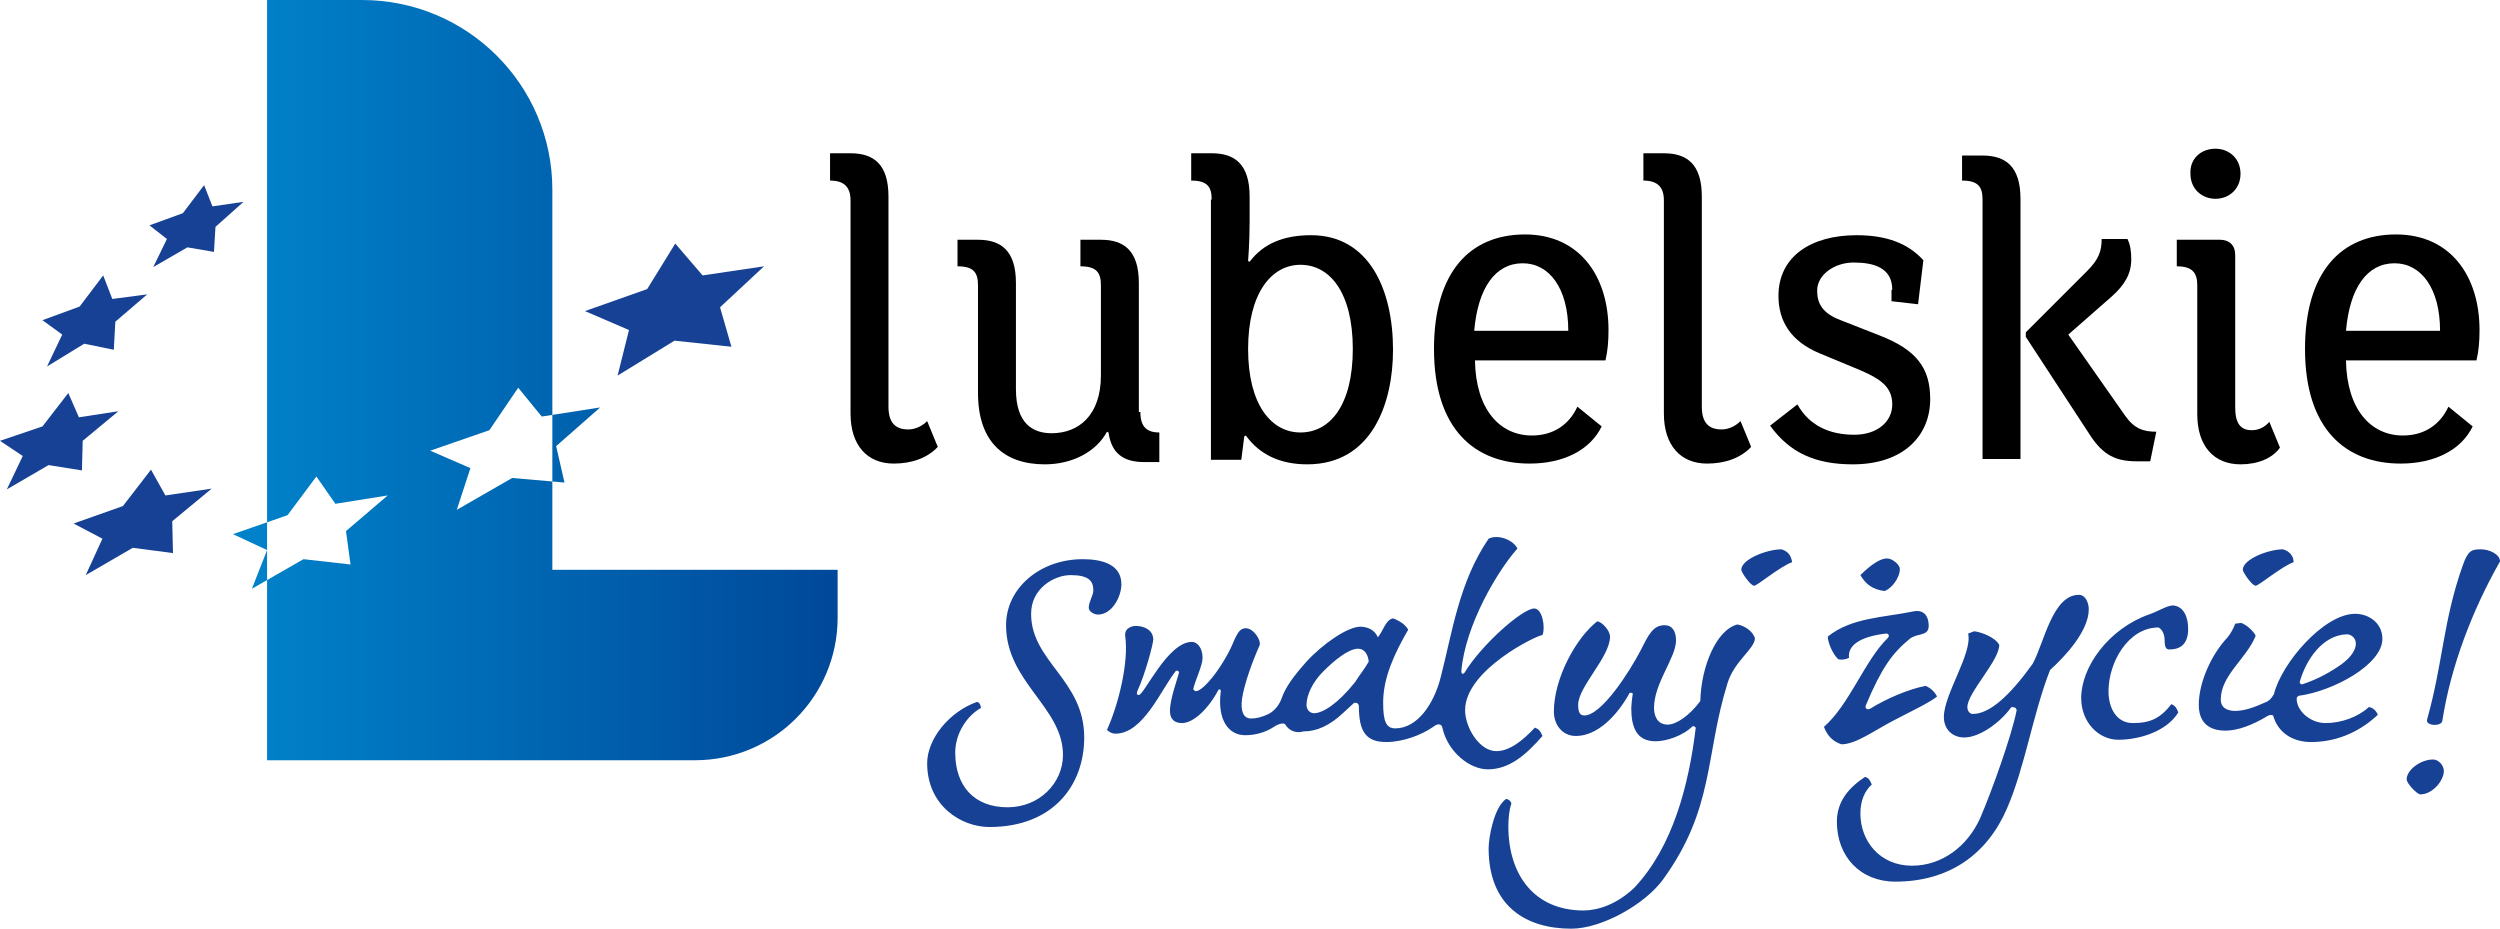 <?xml version="1.0" encoding="utf-8"?>
<!-- Generator: Adobe Illustrator 27.0.0, SVG Export Plug-In . SVG Version: 6.00 Build 0)  -->
<svg version="1.1" id="Warstwa_1" xmlns="http://www.w3.org/2000/svg" xmlns:xlink="http://www.w3.org/1999/xlink" x="0px" y="0px"
	 viewBox="0 0 329.5 122.4" enable-background="new 0 0 329.5 122.4" xml:space="preserve">
<path d="M117.1,53.6c0,2.1,0.9,3,2.6,3c0.9,0,1.8-0.4,2.5-1.1l1.4,3.4c-1.4,1.5-3.5,2.2-5.8,2.2c-3.5,0-5.7-2.4-5.7-6.6V26.4
	c0-1.7-0.8-2.6-2.7-2.6v-3.6h2.7c3,0,5,1.4,5,5.7V53.6z"/>
<path d="M150.3,54.3c0,1.9,0.8,2.7,2.5,2.7v3.9h-2c-2.7,0-4.3-1.1-4.7-3.9l-0.2-0.1c-1.4,2.6-4.5,4.3-8.2,4.3c-5.4,0-8.8-3-8.8-9.4
	V37.6c0-1.7-0.6-2.5-2.7-2.5v-3.5h2.7c3,0,5,1.4,5,5.7v14c0,4.6,2.3,5.8,4.7,5.8c3.6,0,6.5-2.4,6.5-7.6V37.6c0-1.7-0.6-2.5-2.7-2.5
	v-3.5h2.7c3,0,5,1.4,5,5.7V54.3z"/>
<path d="M159.7,26.3c0-1.7-0.6-2.5-2.7-2.5v-3.6h2.7c3,0,5,1.4,5,5.7v3.3c0,2.8-0.2,5.2-0.2,5.2l0.2,0.1c1.8-2.4,4.5-3.5,8.1-3.5
	c7.6,0,10.8,7.1,10.8,15.1c0,7.1-2.8,15.1-11.3,15.1c-3.6,0-6.3-1.3-8.1-3.8l-0.2,0.1l-0.4,3.1h-4V26.3z M178.3,46
	c0-7.4-3-11.1-6.9-11.1c-3.8,0-6.9,3.7-6.9,11.1c0,7.4,3.1,11,6.9,11C175.3,57,178.3,53.4,178.3,46z"/>
<path d="M211.1,56.2c-1.5,3.1-5,4.9-9.5,4.9c-7.2,0-12.6-4.5-12.6-15.1c0-10.1,4.7-15.1,12-15.1c7.1,0,11,5.4,11,12.6
	c0,1.5-0.1,2.7-0.4,4h-17.2c0.1,6.5,3.3,9.9,7.5,9.9c2.8,0,4.9-1.4,6-3.8L211.1,56.2z M194.3,43.6h12.4c0-5.6-2.5-8.9-6-8.9
	C197.1,34.7,194.8,37.9,194.3,43.6z"/>
<path d="M224.3,53.6c0,2.1,0.9,3,2.6,3c0.9,0,1.8-0.4,2.5-1.1l1.4,3.4c-1.4,1.5-3.5,2.2-5.8,2.2c-3.5,0-5.7-2.4-5.7-6.6V26.4
	c0-1.7-0.8-2.6-2.7-2.6v-3.6h2.7c3,0,5,1.4,5,5.7V53.6z"/>
<path d="M249.4,38.2c0-2.9-2.4-3.6-5.1-3.6c-2.5,0-4.8,1.6-4.8,3.7c0,1.7,0.7,3,3.1,3.9l5.1,2c4.9,1.9,6.7,4.3,6.7,8.4
	c0,4.9-3.6,8.6-10.2,8.6c-4.9,0-8.3-1.5-10.9-5.1l3.6-2.8c1.5,2.7,4.1,4,7.5,4c3,0,5-1.7,5-4c0-2.2-1.4-3.3-4.2-4.5l-5.3-2.2
	c-3.9-1.6-5.5-4.3-5.5-7.6c0-5.2,4.3-8,10.3-8c4,0,6.8,1.1,8.8,3.3l-0.7,5.8l-3.5-0.4V38.2z"/>
<path d="M261.3,20.5c3,0,5,1.4,5,5.7v34.3h-5V26.3c0-1.7-0.6-2.5-2.7-2.5v-3.3H261.3z M283.4,60.8h-1.8c-2.7,0-4.4-0.8-6.1-3.4
	l-8.5-13v-0.6l8.1-8.1c1.5-1.5,1.9-2.6,1.9-4.2h3.4c0.4,0.8,0.5,1.7,0.5,2.7c0,1.9-0.9,3.4-2.6,4.9l-5.7,5l7.5,10.7
	c1.2,1.7,2.4,2.1,4.1,2.1L283.4,60.8z"/>
<path d="M286.9,35.1v-3.5h5.7c1.2,0,2,0.7,2,2v20.1c0,2.1,0.7,3,2.2,3c0.9,0,1.7-0.4,2.3-1.1l1.4,3.4c-1,1.4-2.9,2.2-5.2,2.2
	c-3.5,0-5.7-2.4-5.7-6.6v-17C289.6,35.9,288.9,35.1,286.9,35.1 M292,19.6c1.8,0,3.3,1.3,3.3,3.3c0,2-1.5,3.3-3.3,3.3
	c-1.8,0-3.3-1.3-3.3-3.3C288.6,20.9,290.1,19.6,292,19.6z"/>
<path d="M325.9,56.2c-1.5,3.1-5,4.9-9.5,4.9c-7.2,0-12.6-4.5-12.6-15.1c0-10.1,4.7-15.1,12-15.1c7.1,0,11,5.4,11,12.6
	c0,1.5-0.1,2.7-0.4,4h-17.2c0.1,6.5,3.3,9.9,7.5,9.9c2.8,0,4.9-1.4,6-3.8L325.9,56.2z M309.2,43.6h12.4c0-5.6-2.5-8.9-6-8.9
	C312,34.7,309.7,37.9,309.2,43.6z"/>
<path fill="#164194" d="M144.7,81c-0.5,0-1.2-0.4-1.2-0.9c0-0.8,0.6-1.6,0.6-2.3c0-1.3-0.7-2-3-2c-2.1,0-5.2,1.7-5.2,5.1
	c0,6.3,7,8.7,7,16.3c0,6.3-4.1,11.8-12.5,11.8c-3.7,0-8.2-2.8-8.2-8.4c0-3.2,2.9-6.8,6.6-8.1c0.4,0.2,0.4,0.4,0.5,0.8
	c-1.8,1-3.4,3.3-3.4,5.9c0,4.4,2.5,7.2,6.9,7.2c4.2,0,7.3-3.2,7.3-6.9c0-6.3-7.5-9.6-7.5-17.1c0-4.9,4.5-8.7,10.1-8.7
	c2.6,0,5.1,0.7,5.1,3.3C147.8,78.6,146.6,81,144.7,81 M169.4,95.5c-0.2-0.3-0.9-0.1-1.5,0.3c-1.2,0.8-2.6,1.1-3.8,1.1
	c-2.1,0-3.7-1.9-3.2-5.8c0-0.2-0.1-0.3-0.3-0.2c-1.3,2.5-3.3,4.4-4.8,4.4c-1,0-1.6-0.5-1.6-1.6c0-1.6,1-4.2,1.2-5.1
	c-0.1-0.2-0.1-0.2-0.4-0.2c-2,2.5-4.3,8.3-8,8.3c-0.4,0-0.8-0.2-1.1-0.5c1.5-3.3,2.9-8.9,2.4-12.4c-0.1-1.1,1-1.3,1.4-1.3
	c1.2,0,2.3,0.6,2.3,1.8c0,0.5-1,4.4-2.1,6.8c-0.1,0.3-0.1,0.5,0.2,0.5c0.7,0,3.8-7,7-7c0.7,0,1.4,0.8,1.4,2.1c0,1-0.9,2.8-1.2,4
	c-0.1,0.2,0.2,0.4,0.3,0.4c1.1,0,3.9-3.7,5.1-6.8c0.4-0.8,0.7-1.5,1.5-1.5c1,0,2.1,1.6,1.8,2.3c-0.9,2-2,5-2.3,7
	c-0.2,1.5,0.1,2.6,1.2,2.6c0.7,0,1.5-0.2,2.3-0.6c0.8-0.4,1.4-1.2,1.7-2c0.5-1.5,1.6-3,3.3-4.9c2.1-2.3,5.4-4.6,7.1-4.6
	c0.9,0,1.9,0.4,2.3,1.4c0.7-0.8,1-2.3,2-2.5c0,0,1.5,0.5,2,1.5c-1.8,3.1-3.3,6.3-3.3,9.6c0,2.5,0.4,3.4,1.6,3.4c2.9,0,5.1-3.2,6-6.8
	c1.5-5.8,2.4-12.5,6.3-18.2c1.2-0.6,3.2,0.1,3.8,1.3c-2.6,2.9-6.9,10.1-7.4,16.2c0,0.3,0.2,0.4,0.4,0.2c2.3-3.8,7.7-8.5,9.2-8.5
	c1.1,0,1.5,2.5,1.1,3.5c-0.7,0-10.2,4.6-10.2,9.9c0,2.3,1.9,5.4,4.1,5.4c1.8,0,3.5-1.4,5.1-3.1c0.5,0.2,0.7,0.4,1,1.1
	c-2.1,2.4-4.3,4.4-7.2,4.4c-2.4,0-5.3-2.3-6-5.5c-0.1-0.5-0.6-0.6-1.2-0.1c-1.6,1.1-4,2-6.2,2c-2.6,0-3.6-1.3-3.6-4.7
	c0-0.4-0.4-0.6-0.7-0.4l-1.3,1.2c-1.8,1.7-3.5,2.5-5.3,2.5C170.8,96.7,169.9,96.3,169.4,95.5z M180.4,87.2c-0.1-1-0.6-1.7-1.4-1.7
	c-1.3,0-3.2,1.6-4.6,3c-1.4,1.4-2.2,3.1-2.2,4.4c0,0.6,0.4,1.1,1,1.1c1.1,0,3.1-1.2,5.4-4.1C179.3,88.8,179.9,88.1,180.4,87.2z
	 M231.3,84.1c0,1.4-2.7,3-3.6,5.9c-3,9.6-1.7,16.5-8.5,25.9c-2.4,3.3-8.1,6.5-12.1,6.5c-5.9,0-10.9-2.9-10.9-10.6
	c0-1.4,0.7-5.4,2.3-6.5c0.2,0,0.6,0.2,0.7,0.6c-0.3,0.9-0.4,2-0.4,3c0,6.5,3.5,11.1,9.9,11.1c1.9,0,4.4-0.8,6.7-3
	c5.1-5.4,7.2-13.6,8.1-21.1c-0.1-0.1-0.2-0.2-0.4-0.2c-1.3,1.3-3.5,2-4.9,2c-2.6,0-3.2-2-3.2-4.4c0-0.3,0.1-1.3,0.2-1.9
	c-0.1-0.1-0.3-0.1-0.4-0.1c-1.7,3.1-4.3,5.7-7.1,5.7c-1.8,0-2.9-1.5-2.9-3.2c0-4.4,2.9-9.7,5.7-11.9c0.6,0,1.7,1.2,1.7,2
	c0,2.7-4.2,6.6-4.2,9c0,0.7,0.1,1.4,0.8,1.4c2.3,0,6-5.8,7.5-8.7c1-2,1.6-3.2,3.1-3.2c1,0,1.5,0.8,1.5,2c0,2.3-2.9,5.6-2.9,8.9
	c0,1,0.4,2.2,1.8,2.2c1.1,0,2.8-1.1,4.3-3.1c0.1-4.5,2.1-9.4,4.9-10.1C230,82.5,231,83.2,231.3,84.1z M236.2,74.1
	c-1.5,0.5-4.6,3.1-5,3.1c-0.5,0-1.7-1.8-1.7-2.1c0-1.4,3.4-2.7,5.3-2.7C235.8,72.7,236.1,73.4,236.2,74.1z M248.8,84.1
	c0.3-0.3,0.1-0.6-0.2-0.6c-3.5,0.4-5.1,1.6-4.9,3.2c-0.4,0.2-0.9,0.3-1.4,0.2c-0.7-0.6-1.4-2.2-1.4-3c3.1-2.5,7.3-2.5,11.2-3.3
	c1.3-0.3,2.1,0.4,2.1,1.9c0,1.4-1.5,0.9-2.5,1.7c-2.3,1.9-3.7,3.8-5.8,8.8c-0.1,0.4,0.2,0.6,0.6,0.4c2.1-1.3,5.1-2.6,7.3-3
	c0.7,0.3,1.2,0.8,1.5,1.4c-0.8,0.7-3.3,1.9-5.8,3.2c-2.5,1.3-4.9,3.1-6.8,3.1c-1.2-0.4-1.9-1.2-2.3-2.3
	C243.8,92.8,245.8,87,248.8,84.1z M260.2,83.2c0.9,0.1,2.8,0.8,3.3,1.8c0,2.1-4.2,6.3-4.2,8.2c0,0.6,0.4,0.9,0.7,0.9
	c2.2,0,4.8-2.3,7.9-6.6c1.5-2.7,2.6-9.1,6.1-9.1c0.9,0,1.3,1.1,1.3,1.9c0,2.9-3.2,6.3-5.1,8c-2.3,5.9-3.3,12.8-5.7,18.3
	c-2.6,6-7.6,9.6-14.7,9.6c-4.6,0-7.7-3.3-7.7-7.9c0-2.7,1.6-4.5,3.7-5.9c0.5,0.1,0.7,0.5,0.9,1c-0.9,0.8-1.5,2.1-1.5,3.8
	c0,3.7,2.6,6.9,6.8,6.9c3.9,0,7.3-2.5,9-6.3c1.5-3.5,4.1-10.7,4.8-14.2c-0.1-0.4-0.4-0.4-0.7-0.4c-1.6,2.2-4.3,4-6.2,4
	c-1.6,0-2.7-1.1-2.7-2.7c0-3,3.8-8.4,3.2-11L260.2,83.2z M245.2,75.8c1.5-1.5,2.7-2.2,3.5-2.2c0.7,0,1.7,0.8,1.7,1.4
	c0,1.1-1,2.5-2,2.9C246.8,77.7,245.9,77,245.2,75.8z M288.4,82.9c0,2.4-1.5,2.7-2.5,2.7c-0.4,0-0.6-0.3-0.6-1.2
	c0-0.4-0.1-1.3-0.8-1.7c-4,0-6.6,4.6-6.6,8.4c0,2.3,1.1,4.2,3.2,4.2c2.3,0,3.6-0.6,5.1-2.5c0.6,0.3,0.7,0.6,0.9,1.1
	c-1.6,2.6-5.3,3.6-7.9,3.6c-2.6,0-4.9-2.3-4.9-5.5c0-4.1,3.6-9.1,8.9-11c1.2-0.4,2.4-1.2,3.2-1.2C287.8,79.9,288.4,81.3,288.4,82.9z
	 M299.7,91.5c1-4.1,6.6-10.6,10.7-10.6c1.8,0,3.6,1.2,3.6,3.3c0,3.4-6.5,6.9-11,7.5c-0.2,0.1-0.3,0.2-0.3,0.4c0,1.6,1.8,3.2,3.8,3.2
	c2.1,0,4.3-0.8,5.7-2.1c0.5,0,1,0.5,1.2,1c-2.1,2-5.1,3.6-8.8,3.6c-2.5,0-4.4-1.3-5-3.5c-0.2-0.1-0.5-0.1-0.8,0.1
	c-1.8,1.1-3.8,1.9-5.5,1.9c-1.3,0-3.5-0.4-3.5-3.4c0-3,1.7-6.7,3.8-8.9c0.4-0.5,0.8-1.2,1-1.8l0.8-0.1c0.8,0.3,1.7,1.2,1.9,1.7
	c-1.2,3-4.6,5.2-4.6,8.4c0,1.3,1.2,1.5,1.9,1.5c1.2,0,2.6-0.5,3.9-1.1C299.1,92.4,299.4,92,299.7,91.5z M302.3,74.1
	c-1.5,0.5-4.6,3.1-5,3.1c-0.5,0-1.7-1.8-1.7-2.1c0-1.4,3.4-2.7,5.3-2.7C301.9,72.7,302.3,73.4,302.3,74.1z M303.1,89.9
	c0,0.1,0.1,0.3,0.3,0.3c1.6-0.5,3.2-1.3,4.7-2.3c1.4-0.9,2.4-2,2.4-3.1c0-0.6-0.5-1.2-1.2-1.2C306.1,83.7,303.9,87,303.1,89.9z
	 M320.7,100.1c0.7,0,1.4,0.8,1.4,1.5c0,1.3-1.5,3.1-3.1,3.1c-0.4,0-1.8-1.4-1.8-2C317.2,101.5,319,100.1,320.7,100.1z M329.5,74
	c-3.7,6.5-6.5,13.9-7.6,21c-0.1,0.8-2.3,0.7-2-0.2c2.1-7.5,2.1-13,4.7-20.3c0.7-2,1.2-2.1,2.4-2.1C328,72.4,329.5,73,329.5,74z"/>
<polygon fill="#164194" points="85.3,38.1 89,32.1 92.6,36.3 100.7,35.1 94.9,40.5 96.4,45.7 88.9,44.9 81.4,49.5 82.9,43.5 
	77.1,41 "/>
<path fill="#164194" d="M72.8,63.5l1.6,0.1L72.8,63.5z"/>
<polygon fill="#164194" points="5.6,56.2 9,51.8 10.4,55 15.6,54.2 10.9,58.1 10.8,62 6.4,61.3 0.9,64.5 3,60.1 0,58.1 "/>
<polygon fill="#164194" points="16.2,66.7 19.9,61.9 21.8,65.3 27.9,64.4 22.7,68.7 22.8,72.9 17.5,72.2 11.3,75.8 13.5,71 9.7,69 
	"/>
<polygon fill="#164194" points="24.1,28.1 26.9,24.4 28,27.2 32.1,26.6 28.4,29.9 28.2,33.2 24.7,32.6 20.2,35.2 22,31.5 19.7,29.7 
	"/>
<polygon fill="#164194" points="10.5,40.4 13.6,36.3 14.8,39.4 19.4,38.8 15.2,42.4 15,46.1 11.1,45.3 6.2,48.3 8.2,44.1 5.6,42.2 
	"/>
<g>
	<defs>
		<path id="SVGID_1_" d="M37.9,67.9l3.8-5.1l2.5,3.6l6.9-1.1l-5.5,4.7l0.6,4.4L40,73.7l-6.8,3.9l2-5.1l-4.5-2.1L37.9,67.9z
			 M110.4,81.4v-6.3H72.8V25c0-13.8-11.2-25-25.1-25H35.2v100.2l56.4,0C102,100.2,110.4,91.8,110.4,81.4z M64.5,56.7l3.8-5.6
			l3.1,3.8l7.7-1.2l-5.8,5.1l1.1,4.8L67.5,63l-7.3,4.2l1.8-5.5l-5.3-2.3L64.5,56.7z"/>
	</defs>
	<clipPath id="SVGID_00000137831366373048876690000006505752861969739145_">
		<use xlink:href="#SVGID_1_"  overflow="visible"/>
	</clipPath>
	
		<linearGradient id="SVGID_00000169557246417610445590000013492293064989130370_" gradientUnits="userSpaceOnUse" x1="-114.194" y1="552.763" x2="-113.194" y2="552.763" gradientTransform="matrix(82.857 0 0 100.206 9489.293 -55340.258)">
		<stop  offset="0" style="stop-color:#0086CD"/>
		<stop  offset="1" style="stop-color:#004899"/>
	</linearGradient>
	
		<rect x="30.7" clip-path="url(#SVGID_00000137831366373048876690000006505752861969739145_)" fill="url(#SVGID_00000169557246417610445590000013492293064989130370_)" width="79.7" height="100.2"/>
</g>
</svg>

